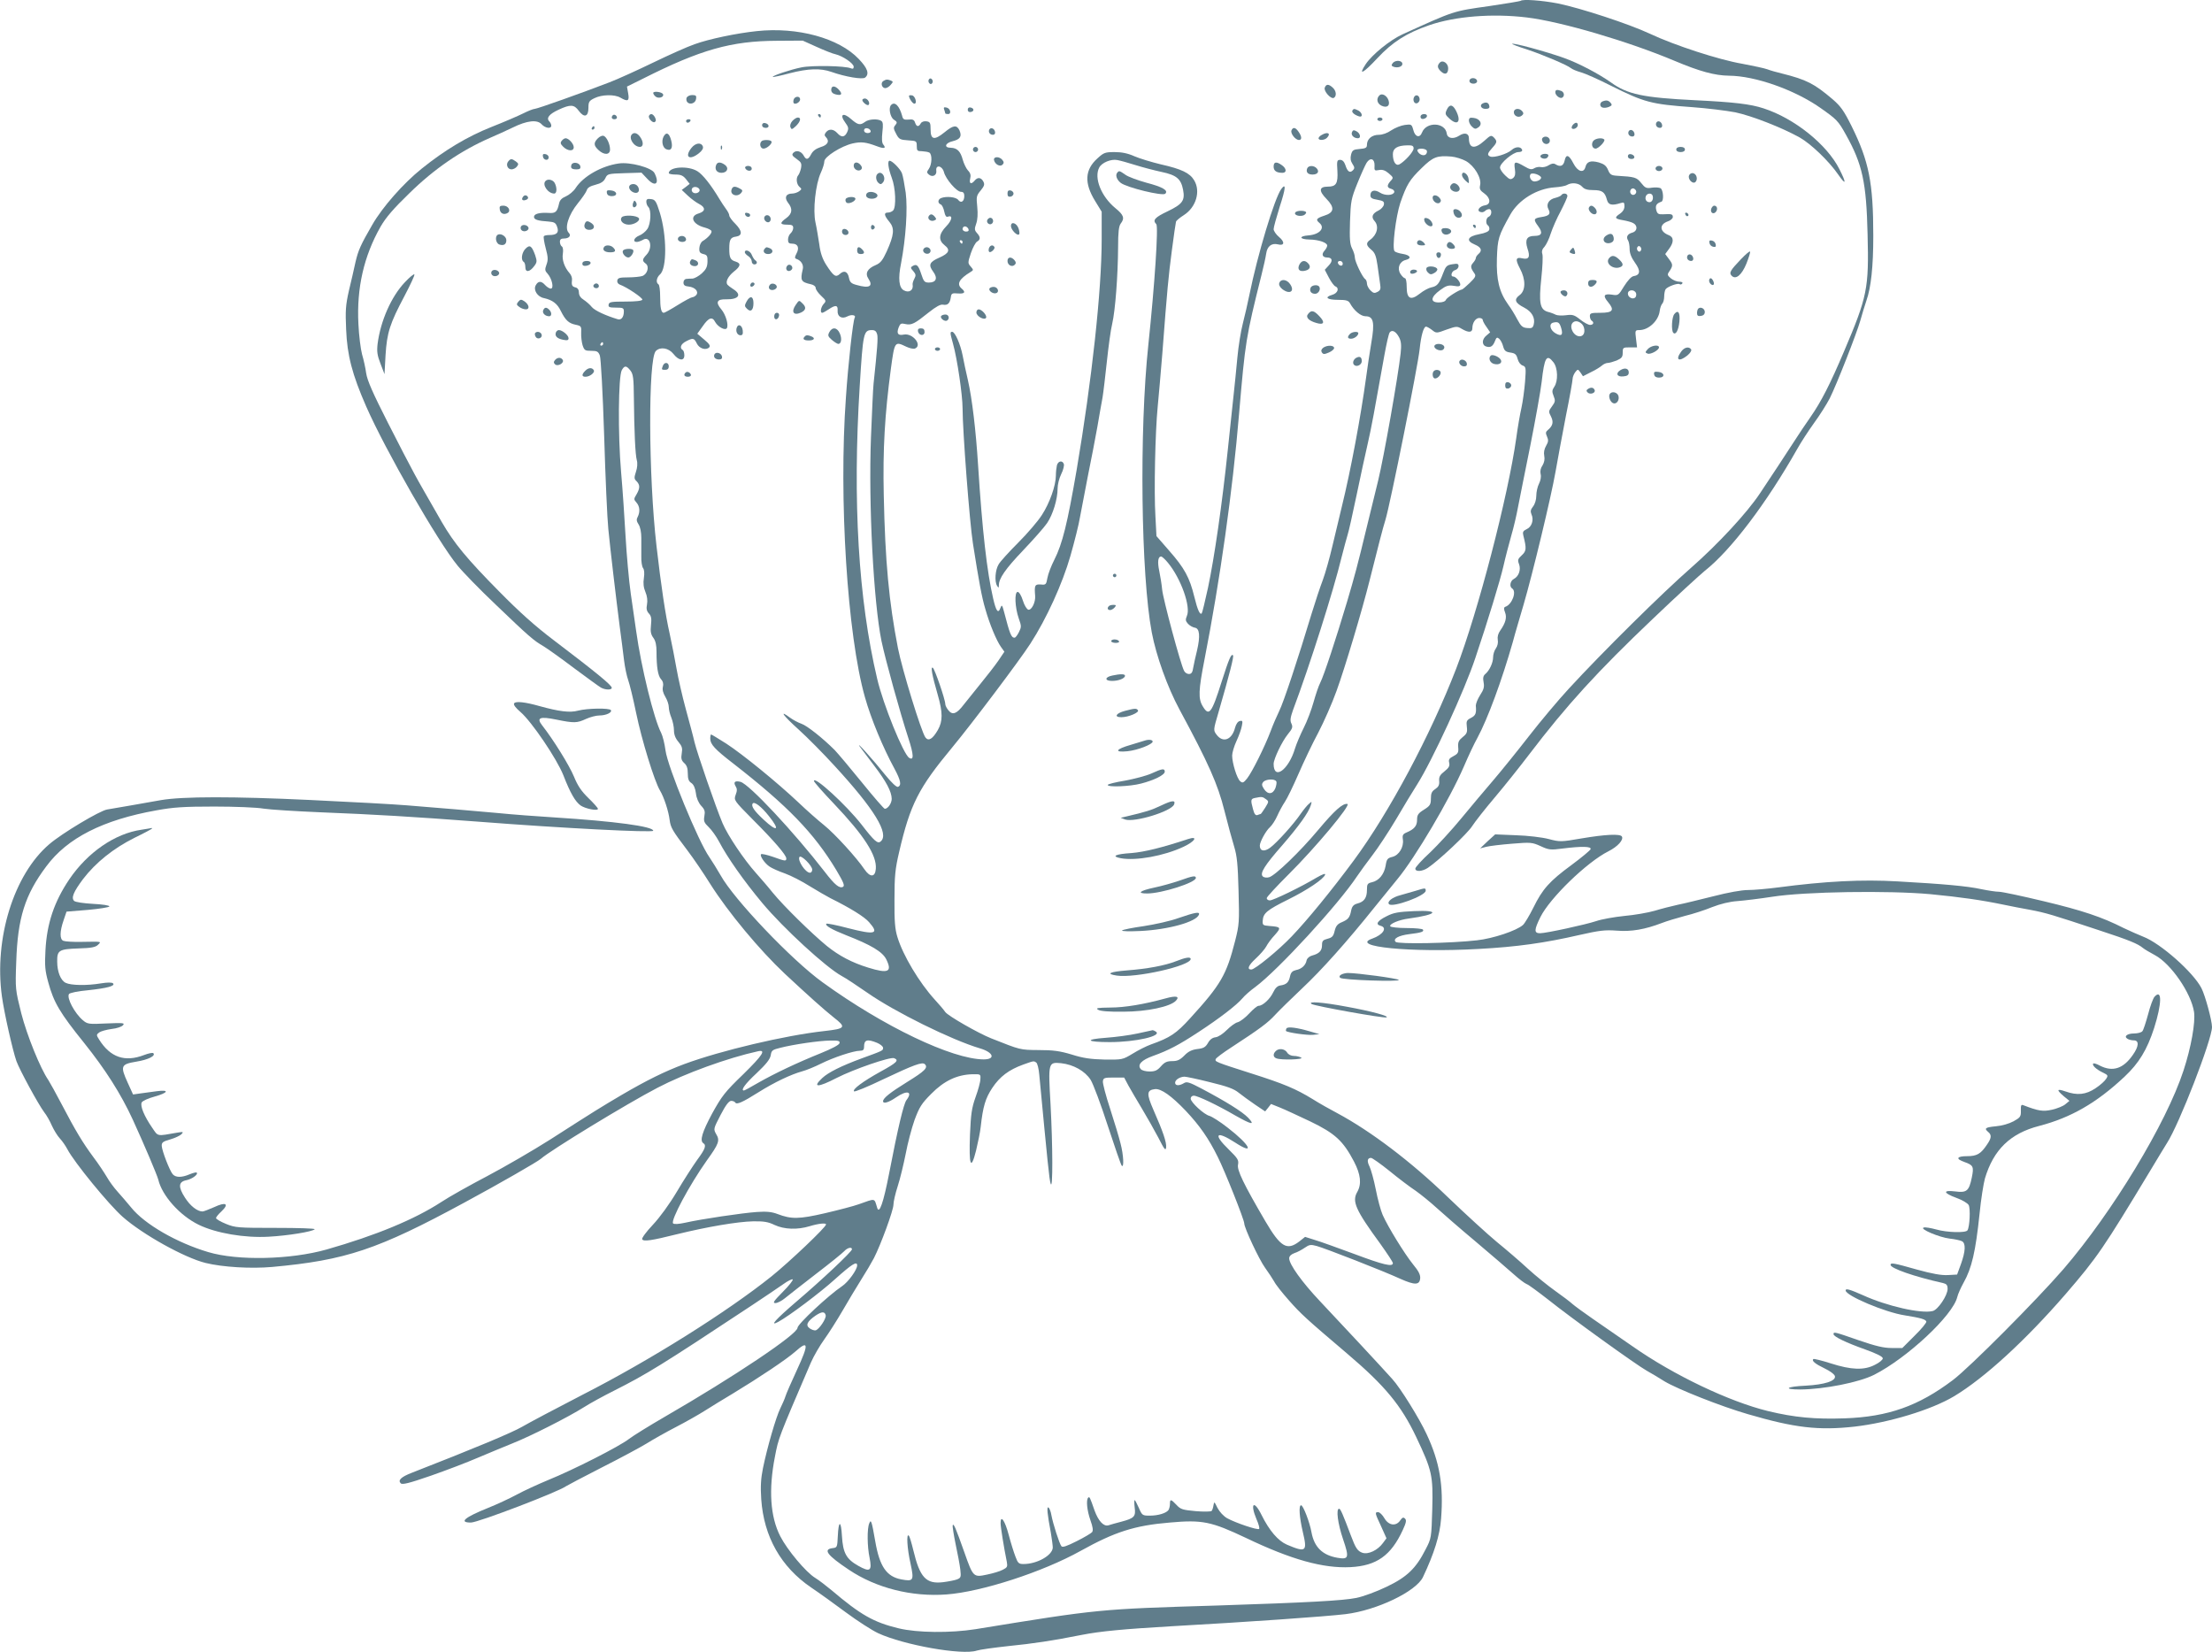 <?xml version="1.0" standalone="no"?>
<!DOCTYPE svg PUBLIC "-//W3C//DTD SVG 20010904//EN"
 "http://www.w3.org/TR/2001/REC-SVG-20010904/DTD/svg10.dtd">
<svg version="1.0" xmlns="http://www.w3.org/2000/svg"
 width="1280pt" height="956pt" viewBox="0 0 1280 956"
 preserveAspectRatio="xMidYMid meet">
<g transform="translate(0,956) scale(0.1,-0.1)"
fill="#607d8b" stroke="none">
<path d="M8799 9555 c-3 -2 -84 -16 -180 -30 -212 -30 -198 -25 -504 -164 -72
-33 -175 -117 -212 -172 -46 -70 -15 -54 67 34 89 95 168 145 300 191 151 52
366 69 565 45 199 -24 589 -139 855 -251 145 -61 232 -85 315 -86 151 -1 378
-81 527 -185 97 -68 105 -76 150 -157 95 -170 118 -275 125 -576 8 -314 -1
-359 -137 -679 -79 -186 -131 -289 -194 -379 -23 -32 -68 -100 -101 -151 -56
-86 -108 -166 -191 -290 -75 -113 -243 -294 -398 -430 -166 -145 -516 -491
-708 -700 -61 -66 -165 -190 -231 -275 -66 -85 -159 -200 -206 -255 -47 -55
-130 -153 -184 -219 -54 -66 -136 -155 -182 -199 -47 -43 -85 -85 -85 -93 0
-20 40 -17 72 4 62 41 231 200 257 242 16 25 74 99 130 165 56 66 146 179 200
250 217 285 396 481 716 785 137 131 273 255 300 277 152 120 357 391 536 707
20 36 63 102 96 148 33 45 74 110 91 143 41 82 156 376 177 450 9 33 25 85 35
115 27 76 40 198 40 374 0 309 -25 433 -126 637 -44 88 -62 114 -111 156 -105
89 -149 112 -293 148 -30 7 -68 18 -83 24 -16 6 -81 20 -145 32 -135 23 -393
107 -535 174 -122 57 -400 148 -532 175 -93 18 -205 26 -216 15z"/>
<path d="M4380 9380 c-117 -12 -279 -46 -361 -76 -41 -14 -148 -62 -239 -106
-91 -44 -205 -96 -255 -115 -161 -62 -417 -153 -431 -153 -8 0 -38 -12 -66
-26 -28 -14 -111 -50 -185 -79 -138 -55 -269 -133 -403 -241 -105 -84 -227
-222 -286 -325 -67 -116 -81 -147 -97 -216 -8 -37 -25 -112 -38 -165 -19 -84
-21 -116 -16 -225 6 -149 35 -260 116 -445 110 -251 415 -783 529 -921 31 -38
131 -141 222 -227 189 -181 217 -206 276 -240 23 -14 103 -71 177 -127 74 -55
144 -106 155 -112 26 -14 62 -14 62 -1 0 15 -85 85 -335 275 -106 80 -199 163
-316 282 -187 189 -262 280 -333 403 -104 182 -125 217 -159 280 -20 36 -89
169 -153 295 -86 169 -119 244 -125 285 -4 30 -15 80 -24 110 -8 30 -18 109
-21 175 -11 209 32 394 128 563 31 54 75 105 168 195 144 141 298 246 465 319
38 16 98 44 132 60 83 41 142 47 167 19 21 -23 56 -28 56 -8 0 7 -5 18 -11 24
-20 20 -1 43 53 68 69 32 90 31 117 -6 31 -42 56 -35 56 16 0 36 4 42 35 57
42 21 116 23 150 3 43 -25 53 -20 45 25 l-7 39 93 46 c333 168 511 218 774
219 l150 1 80 -36 c44 -20 94 -40 110 -43 42 -10 105 -53 105 -72 0 -12 -5
-14 -17 -9 -33 14 -223 18 -286 5 -61 -12 -171 -49 -165 -55 2 -2 45 7 97 21
108 28 180 30 242 8 82 -29 180 -45 195 -33 26 21 15 54 -37 108 -115 121
-355 186 -589 161z"/>
<path d="M8750 9306 c0 -2 37 -17 83 -31 94 -31 235 -91 257 -109 8 -7 35 -18
60 -25 25 -7 101 -41 170 -76 196 -98 235 -108 472 -125 84 -6 197 -20 250
-30 94 -20 267 -87 373 -146 66 -38 169 -137 222 -214 46 -66 49 -52 7 31 -72
143 -260 294 -439 352 -76 25 -170 36 -395 47 -303 15 -392 34 -488 103 -69
49 -186 111 -270 141 -105 38 -302 91 -302 82z"/>
<path d="M8060 9196 c-10 -13 -9 -17 3 -22 24 -9 52 0 52 16 0 21 -39 24 -55
6z"/>
<path d="M8332 9198 c-17 -17 -15 -32 7 -52 24 -22 41 -13 41 19 0 29 -31 50
-48 33z"/>
<path d="M5375 9100 c-4 -6 -3 -16 3 -22 6 -6 12 -6 17 2 4 6 3 16 -3 22 -6 6
-12 6 -17 -2z"/>
<path d="M8505 9099 c-4 -6 -2 -15 5 -19 17 -10 42 -1 37 14 -5 16 -34 19 -42
5z"/>
<path d="M5111 9091 c-17 -11 -8 -41 12 -41 8 0 22 8 31 19 15 17 15 19 1 25
-22 8 -27 7 -44 -3z"/>
<path d="M7666 9053 c-8 -20 36 -69 53 -59 17 11 13 41 -7 59 -24 22 -38 21
-46 0z"/>
<path d="M4810 9040 c0 -13 9 -22 25 -26 35 -9 42 1 20 26 -23 26 -45 26 -45
0z"/>
<path d="M9000 9026 c0 -18 27 -39 40 -31 15 9 12 32 -6 39 -24 9 -34 7 -34
-8z"/>
<path d="M3780 9022 c0 -5 6 -15 14 -21 16 -13 49 -4 43 13 -4 14 -57 21 -57
8z"/>
<path d="M7982 9008 c-20 -20 -13 -48 13 -60 31 -14 50 0 40 31 -9 28 -38 44
-53 29z"/>
<path d="M3973 8994 c-3 -8 -1 -20 5 -26 16 -16 47 -5 50 20 3 18 -1 22 -23
22 -14 0 -28 -7 -32 -16z"/>
<path d="M5260 9005 c0 -14 21 -45 31 -45 18 0 5 45 -13 48 -10 2 -18 1 -18
-3z"/>
<path d="M8187 9004 c-15 -15 -7 -45 11 -42 9 2 17 12 17 22 0 20 -16 31 -28
20z"/>
<path d="M4593 8985 c-3 -9 -3 -18 0 -22 10 -10 37 6 37 22 0 20 -29 20 -37 0z"/>
<path d="M4990 8981 c0 -12 29 -35 36 -28 11 10 -5 37 -21 37 -8 0 -15 -4 -15
-9z"/>
<path d="M9273 8973 c-7 -2 -13 -11 -13 -18 0 -18 21 -24 49 -14 19 8 21 12
11 24 -13 15 -25 17 -47 8z"/>
<path d="M8583 8963 c-24 -9 -14 -33 13 -33 18 0 25 5 22 17 -3 18 -16 24 -35
16z"/>
<path d="M5157 8953 c-17 -16 -6 -71 15 -85 20 -13 21 -17 9 -32 -12 -14 -11
-21 5 -51 16 -31 23 -34 69 -37 48 -3 50 -4 50 -33 0 -27 3 -30 30 -30 17 -1
36 -4 43 -8 17 -11 15 -68 -3 -94 -13 -18 -13 -22 0 -33 21 -18 47 -4 43 22
-5 37 34 30 44 -7 10 -41 74 -115 99 -115 13 0 19 -7 19 -24 0 -32 -19 -44
-35 -23 -12 17 -68 23 -99 11 -20 -8 -21 -30 -2 -37 7 -3 16 -21 20 -41 5 -24
11 -33 20 -30 31 12 26 -20 -8 -55 -44 -45 -47 -81 -10 -110 35 -27 26 -47
-31 -72 -57 -25 -64 -42 -35 -81 28 -38 17 -63 -25 -63 -25 0 -30 6 -44 49
-17 52 -27 61 -51 46 -12 -7 -11 -12 5 -29 15 -18 16 -25 6 -44 -7 -13 -11
-27 -10 -33 6 -33 -20 -51 -51 -34 -28 15 -34 68 -16 156 28 147 39 315 27
409 -7 47 -16 98 -22 113 -10 25 -55 71 -71 72 -14 0 -8 -44 12 -98 23 -59 27
-171 8 -190 -7 -7 -20 -12 -30 -12 -25 0 -22 -17 8 -53 32 -38 28 -76 -15
-172 -24 -52 -36 -67 -64 -79 -48 -20 -63 -48 -41 -80 28 -43 4 -56 -69 -35
-31 8 -39 16 -44 40 -7 38 -28 47 -53 24 -24 -22 -36 -14 -80 54 -21 34 -33
68 -39 117 -6 38 -15 95 -22 126 -16 71 0 222 31 289 11 24 20 53 20 65 0 27
98 89 164 104 49 11 76 8 140 -16 42 -16 56 -13 37 10 -8 9 -9 33 -5 71 5 44
4 59 -7 66 -21 13 -72 10 -93 -6 -28 -21 -41 -19 -81 16 -46 41 -69 27 -34
-20 19 -26 21 -34 11 -56 -14 -30 -33 -32 -57 -5 -22 24 -48 26 -65 5 -10 -12
-10 -19 -2 -27 24 -24 13 -47 -29 -59 -27 -9 -45 -22 -55 -41 -17 -33 -29 -35
-43 -9 -14 26 -42 34 -59 18 -12 -12 -9 -18 18 -37 27 -19 30 -26 25 -54 -4
-17 -11 -35 -16 -40 -14 -16 -10 -52 7 -67 14 -12 14 -14 -2 -26 -10 -7 -28
-13 -40 -13 -36 0 -47 -23 -24 -53 28 -35 25 -63 -10 -89 -39 -28 -38 -38 5
-38 28 0 35 -4 35 -19 0 -10 -7 -24 -15 -31 -8 -7 -15 -23 -15 -36 0 -19 5
-24 25 -24 32 0 42 -24 24 -57 -11 -21 -11 -27 -1 -31 28 -9 44 -35 37 -61
-15 -64 -10 -73 48 -86 15 -3 27 -12 27 -21 0 -9 14 -29 31 -45 30 -28 31 -31
15 -48 -16 -18 -22 -51 -8 -51 4 0 21 9 37 20 40 27 54 25 52 -6 -3 -36 24
-52 56 -35 24 13 52 8 43 -7 -10 -16 -38 -267 -51 -462 -42 -584 8 -1375 110
-1734 35 -125 104 -291 171 -414 36 -67 42 -97 20 -105 -8 -3 -36 23 -75 71
-65 82 -176 205 -145 161 11 -15 48 -64 83 -110 70 -92 100 -149 101 -191 0
-26 -22 -58 -40 -58 -5 0 -64 68 -132 152 -68 84 -139 168 -158 188 -69 69
-160 141 -192 152 -18 6 -48 22 -66 35 -67 50 -41 13 49 -68 51 -46 144 -140
207 -209 232 -252 320 -396 268 -439 -17 -15 -36 1 -110 97 -90 115 -276 285
-276 253 0 -6 52 -65 115 -131 175 -184 250 -300 243 -378 -4 -49 -33 -50 -66
-2 -45 67 -171 205 -233 255 -35 28 -101 86 -148 131 -124 117 -323 279 -418
341 -46 29 -85 53 -88 53 -3 0 -5 -11 -5 -24 0 -33 27 -62 132 -143 316 -246
468 -403 597 -617 41 -69 50 -90 40 -97 -21 -12 -48 10 -107 87 -178 230 -437
507 -487 520 -32 8 -43 -1 -28 -26 9 -14 9 -26 0 -49 -11 -31 -11 -32 100
-144 123 -123 193 -205 193 -224 0 -17 -5 -17 -77 9 -35 12 -66 19 -69 15 -9
-9 22 -54 50 -72 13 -9 53 -27 88 -39 36 -13 100 -46 144 -74 44 -27 98 -58
119 -69 117 -58 197 -108 224 -139 60 -68 36 -75 -120 -35 -67 18 -124 29
-127 26 -10 -10 32 -34 113 -66 146 -57 212 -96 234 -141 35 -72 11 -83 -105
-47 -94 29 -168 68 -239 125 -90 74 -249 230 -313 308 -31 39 -76 90 -98 115
-69 77 -163 217 -193 288 -39 92 -147 406 -162 468 -6 28 -29 113 -50 190 -21
77 -45 183 -54 235 -9 52 -27 144 -40 204 -24 105 -50 278 -76 506 -47 406
-49 1083 -4 1129 26 26 74 18 102 -17 30 -39 63 -43 63 -8 0 14 -4 28 -10 31
-19 12 -10 35 20 50 40 21 47 19 62 -12 14 -30 53 -42 72 -23 8 9 1 20 -29 45
l-40 34 31 43 c35 51 56 58 73 24 16 -28 57 -50 67 -35 11 19 -6 78 -32 109
-35 41 -26 60 29 58 72 -1 91 27 40 59 -16 10 -31 22 -34 26 -12 17 4 48 37
75 40 31 43 48 12 58 -31 9 -38 22 -38 74 0 54 7 67 40 71 37 6 35 33 -4 73
-20 19 -36 42 -36 49 0 8 -9 25 -19 38 -10 14 -27 39 -37 56 -49 82 -97 143
-128 162 -54 34 -166 26 -166 -11 0 -4 18 -8 39 -8 31 0 44 -6 61 -27 l21 -27
-23 -18 -23 -17 35 -33 c19 -18 49 -40 65 -48 39 -20 38 -43 -2 -55 -56 -16
-35 -64 36 -82 19 -5 36 -14 38 -20 4 -12 -21 -40 -51 -58 -9 -5 -18 -23 -19
-39 -2 -24 3 -31 23 -36 22 -5 25 -12 24 -45 -1 -30 -9 -45 -33 -67 -17 -15
-41 -29 -54 -30 -12 0 -29 -1 -37 -2 -8 -1 -15 -10 -15 -21 0 -15 8 -21 30
-23 37 -4 60 -29 44 -49 -6 -7 -17 -13 -23 -13 -6 0 -44 -20 -84 -45 -40 -25
-76 -45 -81 -45 -15 0 -21 28 -21 95 0 35 -4 67 -10 70 -16 10 -11 39 9 57 41
35 40 226 -1 358 -21 67 -27 75 -51 78 -21 3 -27 -1 -27 -15 0 -11 5 -24 12
-31 18 -18 14 -97 -6 -127 -10 -15 -31 -32 -47 -38 -30 -12 -40 -37 -14 -37 8
0 24 6 35 12 42 27 60 -45 21 -86 -25 -27 -26 -35 -5 -51 23 -16 11 -61 -19
-72 -12 -4 -49 -8 -82 -8 -49 0 -60 -3 -63 -18 -2 -10 4 -20 15 -24 40 -14
133 -77 130 -87 -2 -7 -39 -11 -98 -11 -81 0 -94 -2 -97 -17 -3 -15 4 -18 42
-18 41 0 46 -2 46 -22 0 -33 -15 -52 -36 -45 -70 21 -132 50 -149 70 -11 14
-32 32 -47 42 -18 11 -28 26 -28 42 0 16 -7 27 -20 30 -20 5 -24 13 -20 46 1
10 -5 26 -13 35 -31 35 -46 79 -40 114 3 21 1 38 -6 42 -6 4 -11 16 -11 27 0
14 7 19 24 19 29 0 43 17 27 33 -26 26 -2 103 53 171 24 29 47 63 51 74 4 16
20 25 51 33 32 8 48 19 57 38 12 25 15 26 111 29 l98 3 34 -36 c46 -50 73 -28
41 34 -16 31 -141 65 -207 55 -99 -14 -205 -74 -249 -142 -12 -19 -38 -40 -56
-48 -24 -10 -36 -22 -40 -42 -11 -49 -20 -57 -61 -54 -52 3 -84 -5 -84 -23 0
-16 23 -23 85 -27 33 -3 41 -7 49 -31 12 -33 -2 -47 -46 -47 -15 0 -29 -3 -31
-7 -3 -5 2 -36 11 -70 14 -51 14 -69 4 -95 -10 -28 -9 -35 7 -52 25 -28 38
-86 18 -86 -7 0 -22 9 -32 20 -23 26 -41 25 -55 -1 -15 -27 10 -67 48 -74 49
-11 77 -32 97 -74 27 -54 46 -72 86 -80 32 -7 34 -9 32 -47 -1 -21 3 -54 8
-71 10 -30 14 -33 50 -33 34 0 41 -4 50 -27 6 -16 17 -214 25 -463 7 -239 18
-482 24 -540 12 -123 44 -394 66 -565 9 -66 20 -154 25 -195 5 -41 16 -93 24
-115 8 -22 29 -107 46 -190 32 -156 106 -396 138 -449 23 -38 50 -120 56 -171
6 -44 15 -60 103 -176 35 -46 94 -133 132 -194 103 -163 285 -382 432 -520
134 -125 228 -209 281 -251 76 -59 71 -66 -53 -80 -227 -25 -599 -113 -810
-191 -115 -43 -218 -94 -365 -180 -120 -71 -145 -86 -410 -256 -99 -63 -263
-158 -365 -212 -101 -53 -221 -120 -266 -150 -155 -101 -380 -194 -664 -275
-208 -59 -515 -66 -685 -15 -182 54 -368 161 -446 258 -24 29 -59 70 -79 92
-20 22 -48 60 -62 85 -15 25 -49 77 -78 115 -62 84 -103 152 -183 305 -33 63
-68 126 -77 140 -47 68 -124 259 -157 387 -34 137 -35 140 -29 298 8 252 50
387 174 552 121 164 328 269 637 324 98 18 159 22 335 22 118 0 247 -5 285
-12 39 -6 185 -15 325 -21 326 -13 528 -25 925 -55 474 -37 1005 -64 1005 -52
0 25 -223 55 -570 77 -96 6 -247 17 -335 26 -169 15 -306 27 -520 44 -71 6
-323 20 -560 31 -444 21 -739 21 -865 -1 -36 -6 -112 -20 -170 -30 -58 -10
-121 -21 -140 -24 -43 -7 -262 -138 -335 -201 -205 -175 -320 -545 -274 -880
13 -95 62 -312 84 -375 18 -50 126 -249 161 -296 13 -16 33 -51 44 -77 12 -26
32 -59 46 -74 15 -16 34 -44 44 -63 39 -75 240 -321 321 -392 116 -102 357
-236 479 -266 98 -24 261 -34 385 -23 426 39 610 100 1115 374 200 108 421
235 440 252 54 48 498 319 675 411 159 83 407 173 581 211 49 11 28 -22 -84
-132 -108 -104 -125 -127 -181 -228 -58 -108 -73 -158 -51 -172 19 -12 10 -35
-36 -97 -25 -35 -78 -117 -117 -183 -44 -74 -98 -148 -140 -193 -37 -39 -65
-77 -61 -83 8 -14 52 -8 204 30 176 43 348 72 438 74 61 1 87 -3 124 -21 56
-26 132 -29 204 -7 49 15 94 20 94 10 0 -16 -211 -216 -315 -300 -256 -205
-701 -485 -1095 -686 -151 -78 -308 -161 -349 -185 -61 -35 -274 -124 -638
-266 -62 -24 -82 -43 -64 -61 9 -9 47 0 174 44 89 31 212 78 272 104 61 26
151 63 200 83 106 42 323 152 415 210 36 23 115 66 175 96 186 94 267 143 793
491 76 50 158 106 184 124 26 19 51 31 55 28 4 -4 -22 -37 -57 -72 -53 -54
-61 -65 -43 -65 12 0 37 13 55 28 18 15 99 78 179 140 80 61 154 121 164 132
18 20 45 27 45 11 0 -13 -175 -178 -322 -303 -120 -103 -158 -145 -105 -117
63 34 244 170 331 249 95 85 126 105 126 78 0 -25 -51 -96 -87 -120 -80 -54
-258 -220 -258 -241 0 -37 -365 -282 -770 -516 -88 -51 -180 -108 -205 -127
-55 -43 -320 -178 -468 -238 -60 -25 -143 -63 -183 -85 -41 -22 -114 -56 -164
-76 -137 -55 -172 -85 -100 -85 42 0 509 179 550 210 6 4 98 53 206 108 107
54 224 117 260 139 35 22 111 65 169 95 58 30 134 73 170 96 36 23 108 67 160
98 152 92 311 198 363 244 76 68 78 43 9 -106 -33 -71 -63 -140 -67 -154 -4
-14 -18 -45 -30 -70 -25 -51 -75 -224 -100 -345 -12 -60 -15 -105 -10 -180 15
-217 114 -392 289 -511 45 -30 135 -95 201 -144 66 -49 150 -103 186 -120 149
-69 487 -129 571 -101 18 6 99 17 181 26 149 15 255 31 427 65 106 21 245 34
520 50 447 25 888 56 1006 70 181 22 408 131 448 214 65 137 98 243 105 338
15 192 -8 328 -84 490 -41 89 -152 268 -198 318 -56 63 -299 324 -419 451
-103 109 -178 213 -178 248 0 12 11 23 30 30 17 5 44 20 60 31 26 18 34 20 70
10 48 -13 384 -144 484 -190 83 -37 110 -36 114 2 2 21 -8 42 -42 83 -49 61
-144 215 -175 285 -11 25 -29 91 -40 148 -11 56 -28 116 -36 132 -16 32 -13
50 9 50 6 0 55 -34 107 -76 51 -42 120 -94 152 -115 31 -22 85 -66 120 -98 34
-31 136 -120 227 -196 91 -77 189 -161 219 -188 30 -27 64 -53 75 -57 12 -4
68 -46 126 -91 130 -104 509 -377 570 -411 25 -14 71 -41 102 -61 75 -45 330
-146 483 -190 270 -79 408 -95 616 -72 200 23 445 97 577 176 176 106 411 321
645 591 183 212 220 267 489 713 43 72 87 144 97 160 71 109 261 600 261 672
0 38 -39 182 -61 225 -47 92 -237 260 -337 298 -28 11 -79 34 -113 50 -126 64
-240 102 -462 155 -125 30 -242 55 -260 55 -18 0 -63 7 -102 15 -83 18 -218
30 -485 45 -204 12 -419 1 -691 -35 -62 -8 -140 -15 -174 -15 -37 0 -115 -14
-200 -36 -77 -19 -169 -42 -205 -49 -36 -8 -96 -23 -135 -35 -38 -11 -118 -25
-176 -30 -58 -6 -132 -19 -163 -30 -60 -20 -289 -70 -324 -70 -36 0 -35 19 2
94 55 110 268 317 393 380 54 27 90 67 78 86 -10 16 -95 12 -231 -11 -122 -21
-127 -21 -192 -4 -37 10 -122 20 -189 22 l-121 5 -44 -40 -43 -41 35 9 c19 5
86 13 149 18 109 9 117 8 166 -14 47 -22 58 -23 126 -14 112 14 170 13 163 -4
-3 -7 -52 -48 -110 -91 -128 -94 -168 -139 -221 -247 -23 -46 -50 -91 -60
-100 -36 -33 -174 -79 -267 -89 -147 -17 -456 -23 -470 -9 -17 18 16 37 81 45
67 8 85 14 77 26 -3 5 -45 9 -94 9 -50 0 -92 5 -95 10 -8 13 50 38 107 45 167
23 185 50 30 43 -89 -4 -118 -9 -157 -29 -55 -27 -68 -48 -36 -56 41 -11 14
-52 -48 -74 -135 -47 223 -82 614 -60 224 12 385 35 585 81 115 26 147 30 215
25 85 -7 164 7 261 44 28 11 88 29 133 41 46 11 117 34 158 51 49 19 102 32
147 35 39 3 130 14 201 25 190 30 674 37 915 15 176 -17 295 -34 425 -61 39
-8 108 -22 155 -30 89 -17 126 -28 403 -120 168 -55 218 -76 247 -100 8 -7 40
-26 70 -42 93 -50 209 -219 226 -328 9 -61 -17 -206 -61 -340 -100 -306 -411
-819 -695 -1149 -157 -181 -544 -570 -640 -642 -199 -150 -374 -212 -625 -221
-171 -6 -291 5 -444 42 -225 55 -546 208 -783 374 -76 53 -179 124 -230 159
-51 35 -104 74 -118 86 -14 13 -59 47 -100 76 -41 29 -113 87 -159 129 -45 42
-127 112 -181 156 -53 44 -180 160 -281 257 -213 206 -447 383 -641 487 -40
21 -104 57 -142 81 -98 60 -167 89 -356 149 -207 66 -211 68 -205 83 3 7 43
37 88 66 170 111 213 143 257 191 25 27 95 95 155 152 110 103 258 268 422
473 49 60 107 132 130 160 102 123 302 461 384 651 26 61 61 135 78 165 60
111 142 334 205 555 13 50 42 146 62 215 52 177 159 621 185 769 12 69 39 214
60 323 22 108 39 205 39 215 0 11 7 28 15 39 15 19 16 19 31 -2 l14 -21 47 24
c26 12 54 30 63 38 9 8 24 15 34 15 9 0 32 7 51 14 29 13 35 20 35 45 0 30 2
31 41 31 l42 0 -6 50 c-6 48 -5 50 19 50 54 0 111 54 118 110 2 18 9 37 15 43
6 6 11 25 11 41 0 17 4 36 8 42 10 15 69 37 81 30 5 -4 12 -2 16 4 4 6 -4 10
-18 10 -14 0 -35 9 -48 19 -20 17 -22 22 -11 38 23 34 24 42 1 72 l-23 31 22
30 c29 38 28 68 -1 79 -54 21 -57 62 -6 80 16 5 29 17 29 25 0 17 -7 19 -57
16 -27 -1 -33 3 -39 25 -6 26 1 38 30 48 15 5 11 68 -5 78 -8 4 -30 6 -50 3
-32 -5 -39 -2 -62 27 -26 33 -37 36 -140 42 -33 2 -41 7 -52 34 -10 24 -23 34
-53 43 -49 13 -70 5 -78 -27 -10 -37 -45 -26 -69 21 -26 51 -43 56 -51 17 -7
-32 -25 -39 -54 -21 -10 6 -22 4 -38 -6 -13 -9 -33 -13 -44 -11 -11 3 -29 0
-39 -6 -16 -10 -27 -8 -59 11 -54 31 -61 29 -54 -16 4 -28 2 -41 -10 -52 -15
-11 -21 -9 -46 15 -17 16 -30 36 -30 46 0 25 76 89 106 89 16 0 24 5 22 13 -7
20 -38 20 -61 -1 -25 -23 -102 -46 -123 -38 -20 8 -17 19 11 50 29 32 30 39 9
61 -15 14 -19 13 -55 -20 -56 -50 -89 -45 -89 16 0 28 -26 34 -56 14 -34 -22
-68 -16 -72 12 -9 66 -118 70 -143 7 -13 -35 -41 -27 -51 15 -9 32 -11 33 -49
28 -22 -3 -57 -17 -78 -31 -23 -16 -51 -26 -72 -26 -40 0 -69 -24 -69 -58 0
-17 -7 -21 -42 -24 -37 -3 -43 -7 -50 -33 -5 -21 -3 -36 8 -53 13 -20 14 -26
2 -38 -17 -17 -31 -7 -43 31 -7 20 -17 30 -30 30 -18 0 -20 -6 -16 -63 4 -74
-7 -92 -56 -92 -50 0 -53 -24 -8 -70 50 -51 46 -80 -12 -98 -46 -15 -51 -23
-28 -42 35 -29 1 -67 -63 -72 -58 -4 -54 -23 6 -24 54 -1 102 -18 102 -35 0
-7 -7 -20 -16 -30 -19 -21 -11 -39 16 -39 30 0 34 -20 9 -46 l-23 -25 24 -46
c13 -25 30 -47 37 -50 25 -10 14 -40 -18 -49 -48 -14 -30 -29 34 -29 48 0 60
-4 69 -20 23 -42 62 -75 90 -75 46 0 54 -35 33 -155 -9 -55 -23 -145 -30 -200
-31 -227 -89 -538 -140 -745 -14 -58 -39 -161 -55 -230 -16 -69 -41 -157 -55
-195 -15 -39 -44 -126 -65 -195 -76 -253 -163 -516 -188 -565 -13 -27 -36 -79
-49 -115 -34 -90 -108 -239 -137 -275 -20 -25 -26 -27 -39 -16 -19 15 -47 106
-47 149 0 16 11 54 25 84 14 30 28 69 31 87 6 28 4 33 -11 29 -12 -2 -22 -17
-28 -38 -18 -72 -71 -91 -108 -40 -18 24 -18 27 11 125 66 228 91 327 85 333
-10 11 -23 -18 -66 -153 -58 -184 -73 -202 -109 -142 -27 44 -25 92 10 271 90
459 163 977 200 1421 36 420 39 441 130 805 12 47 24 102 27 123 6 42 31 62
68 53 38 -10 41 14 6 43 -17 14 -31 35 -31 45 0 11 16 68 35 129 35 107 38
142 9 103 -39 -54 -137 -379 -184 -611 -10 -49 -27 -124 -38 -166 -11 -42 -26
-132 -32 -200 -6 -68 -16 -162 -21 -209 -5 -47 -20 -191 -34 -321 -33 -316
-78 -627 -115 -801 -17 -78 -33 -144 -36 -147 -10 -11 -24 18 -43 96 -27 111
-57 166 -145 266 l-74 85 -6 114 c-9 145 -1 491 13 633 6 61 18 200 27 310 29
380 35 441 55 595 11 85 22 160 24 167 2 7 23 24 45 38 71 45 99 138 60 202
-25 42 -73 65 -193 92 -54 13 -123 34 -153 47 -38 17 -73 24 -114 24 -55 0
-63 -3 -99 -36 -74 -66 -78 -143 -14 -247 l38 -62 0 -160 c0 -296 -57 -816
-145 -1335 -54 -312 -82 -426 -129 -519 -18 -35 -36 -82 -40 -105 -7 -39 -9
-41 -39 -38 -34 2 -37 -5 -32 -66 3 -36 -20 -83 -39 -80 -9 2 -23 24 -32 53
-9 29 -22 50 -30 50 -20 0 -16 -90 6 -153 16 -45 16 -50 1 -80 -9 -18 -20 -32
-25 -32 -19 0 -27 19 -61 150 -11 41 -13 43 -21 22 -13 -35 -25 -19 -42 55
-36 155 -63 393 -87 768 -13 207 -35 389 -59 495 -11 47 -25 112 -31 145 -13
65 -44 135 -60 135 -13 0 -13 -5 5 -70 24 -85 55 -297 55 -372 0 -129 41 -664
60 -783 35 -222 51 -310 72 -380 25 -88 64 -181 90 -218 l20 -28 -35 -52 c-20
-29 -66 -88 -102 -132 -36 -44 -80 -99 -98 -122 -41 -54 -65 -63 -89 -33 -10
12 -18 28 -18 36 0 26 -61 203 -72 210 -14 9 -5 -41 28 -155 30 -104 30 -154
1 -205 -30 -52 -54 -67 -72 -43 -24 33 -134 390 -159 517 -52 267 -74 501 -82
885 -6 266 6 467 41 730 22 161 22 161 89 129 19 -9 41 -14 50 -11 46 18 -12
91 -64 81 -34 -7 -43 6 -30 41 9 23 14 26 39 20 36 -8 54 2 135 67 43 34 68
48 83 45 27 -5 40 8 45 43 3 22 7 25 41 22 39 -3 47 7 22 28 -31 26 -15 56 51
96 18 11 18 12 1 32 -17 19 -17 22 1 77 11 32 27 62 36 67 21 12 20 27 -1 50
-14 16 -15 23 -4 54 8 23 10 56 6 97 -6 59 -5 65 20 95 21 26 24 35 15 52 -13
24 -33 26 -50 5 -20 -24 -33 -18 -26 11 5 19 2 33 -13 48 -10 11 -24 40 -30
62 -13 49 -33 68 -69 69 -42 0 -33 28 11 38 44 11 54 28 39 63 -16 33 -36 30
-87 -12 -58 -47 -80 -43 -80 16 0 40 -3 45 -24 48 -15 2 -28 -3 -33 -12 -12
-22 -25 -20 -33 5 -5 16 -14 20 -38 17 -26 -2 -32 1 -37 23 -16 57 -42 83 -63
62z m-119 -150 c2 -8 -5 -13 -17 -13 -12 0 -21 6 -21 16 0 18 31 15 38 -3z
m3142 -102 c0 -19 -50 -74 -82 -92 -21 -11 -38 15 -38 59 0 34 26 50 83 51 30
1 37 -3 37 -18z m76 -12 c3 -6 1 -16 -5 -22 -13 -13 -42 0 -49 21 -5 15 44 16
54 1z m227 -61 c49 -28 91 -98 82 -139 -5 -22 -1 -31 25 -49 36 -26 38 -63 3
-68 -31 -5 -50 -30 -28 -38 9 -4 21 -2 28 5 6 6 17 11 24 11 18 0 16 -37 -2
-44 -17 -6 -20 -42 -4 -51 5 -4 9 -14 7 -23 -2 -11 -21 -20 -58 -27 -69 -13
-79 -38 -26 -60 38 -16 45 -35 21 -55 -8 -7 -15 -17 -15 -23 0 -6 -7 -18 -16
-28 -16 -18 -15 -29 8 -61 10 -14 6 -23 -27 -55 -22 -21 -42 -38 -45 -38 -17
-2 -89 -47 -93 -60 -4 -9 -19 -15 -42 -15 -50 0 -47 31 8 71 35 26 48 30 80
25 28 -5 37 -3 37 8 0 16 -26 46 -41 46 -18 0 -9 32 11 37 11 3 20 13 20 23 0
14 -6 16 -36 11 -32 -5 -38 -11 -54 -54 -23 -61 -34 -73 -68 -80 -15 -3 -45
-19 -66 -36 -53 -42 -76 -30 -76 39 0 28 -4 50 -10 50 -5 0 -17 11 -26 25 -21
33 -6 72 31 81 36 9 26 28 -19 35 -20 3 -41 10 -46 15 -16 16 7 201 33 280 37
106 53 133 123 201 67 66 90 74 173 67 24 -2 62 -14 84 -26z m-1913 -23 c41
-13 110 -31 152 -40 86 -18 112 -40 124 -103 12 -62 -3 -83 -88 -124 -76 -36
-90 -52 -67 -75 13 -13 -9 -348 -46 -698 -53 -496 -43 -1333 20 -1665 26 -136
90 -315 160 -445 169 -313 222 -433 260 -585 20 -80 46 -174 57 -210 16 -53
21 -101 25 -255 5 -179 4 -196 -20 -290 -50 -196 -82 -252 -260 -447 -80 -88
-115 -112 -228 -152 -25 -9 -73 -33 -105 -53 -58 -35 -60 -35 -162 -34 -80 2
-124 8 -190 29 -70 21 -108 26 -192 26 -109 1 -103 0 -275 68 -75 30 -248 129
-265 152 -8 12 -35 44 -61 72 -90 99 -184 256 -216 362 -14 45 -18 91 -17 217
0 136 4 177 27 275 64 276 112 370 307 605 112 135 391 505 452 600 94 145
186 348 232 508 24 84 49 184 55 222 7 39 28 147 46 240 19 94 44 222 55 285
11 63 24 140 30 170 5 30 16 124 25 208 9 84 22 183 31 219 18 78 33 279 34
444 0 85 4 120 15 135 24 31 18 50 -30 89 -83 68 -126 176 -94 236 15 28 68
50 104 43 17 -3 64 -16 105 -29z m1384 -2 c-2 -30 0 -32 25 -27 20 4 36 -1 57
-19 28 -24 28 -26 11 -44 -23 -26 -22 -39 4 -46 12 -3 19 -12 17 -19 -7 -20
-54 -21 -82 -3 -31 20 -56 14 -56 -15 0 -15 9 -21 41 -26 33 -6 40 -10 37 -28
-2 -11 -16 -27 -31 -34 -36 -17 -44 -38 -23 -61 27 -30 15 -80 -26 -109 -25
-18 -23 -32 7 -57 20 -16 28 -34 36 -90 5 -38 12 -86 15 -107 5 -30 2 -38 -15
-47 -17 -9 -24 -8 -41 9 -11 11 -20 29 -20 39 0 11 -5 23 -10 26 -16 10 -60
102 -60 125 0 12 -7 35 -16 52 -13 26 -15 55 -12 157 4 118 7 132 43 221 21
52 45 105 53 118 21 33 47 24 46 -15z m961 -65 c11 -10 -11 -28 -36 -28 -18 0
-33 26 -23 41 6 11 43 3 59 -13z m240 -58 c13 -15 31 -20 65 -20 51 0 67 -11
79 -57 8 -29 28 -34 79 -18 19 6 22 4 22 -19 0 -16 -9 -31 -25 -42 -35 -23
-31 -30 16 -38 23 -4 50 -11 60 -17 27 -14 24 -47 -5 -55 -28 -7 -38 -25 -25
-45 5 -8 9 -30 9 -50 0 -24 10 -50 31 -79 34 -47 31 -72 -9 -78 -12 -2 -33
-25 -54 -58 -32 -53 -34 -55 -70 -49 -48 7 -54 -6 -22 -44 38 -46 27 -61 -46
-61 -53 0 -60 -2 -60 -19 0 -11 5 -23 10 -26 16 -10 11 -25 -9 -25 -10 0 -36
14 -57 31 -34 27 -44 30 -82 25 -23 -3 -50 -2 -60 3 -9 5 -30 13 -47 17 -44
14 -51 52 -36 194 7 65 10 128 6 140 -5 15 -1 29 13 43 10 12 27 47 36 77 10
30 35 88 57 128 21 41 39 80 39 88 0 16 -26 19 -35 5 -3 -5 -19 -12 -35 -16
-37 -8 -55 -37 -40 -65 15 -28 5 -39 -41 -46 -45 -7 -47 -14 -18 -53 28 -38
21 -56 -21 -56 -45 0 -57 -22 -41 -73 17 -49 8 -65 -29 -57 -39 9 -43 -5 -15
-58 35 -65 34 -129 -2 -155 -34 -25 -26 -45 27 -72 44 -23 65 -59 55 -98 -5
-19 -11 -23 -38 -20 -27 2 -36 11 -57 50 -14 27 -37 65 -53 86 -52 73 -69 144
-65 267 4 114 8 129 78 254 48 85 153 150 257 157 30 2 62 8 71 14 28 16 68
11 87 -10z m-5107 -17 c5 -17 -26 -29 -40 -15 -6 6 -7 15 -3 22 9 14 37 9 43
-7z m5418 -4 c10 -17 -13 -36 -27 -22 -12 12 -4 33 11 33 5 0 12 -5 16 -11z
m97 -31 c6 -19 -3 -38 -18 -38 -18 0 -28 17 -21 35 7 18 33 20 39 3z m-3959
-193 c4 -10 -1 -15 -14 -15 -11 0 -20 7 -20 15 0 8 6 15 14 15 8 0 16 -7 20
-15z m-34 -75 c0 -5 -2 -10 -4 -10 -3 0 -8 5 -11 10 -3 6 -1 10 4 10 6 0 11
-4 11 -10z m3925 -50 c-5 -8 -11 -8 -17 -2 -6 6 -7 16 -3 22 5 8 11 8 17 2 6
-6 7 -16 3 -22z m-1725 -76 c0 -17 -22 -14 -28 4 -2 7 3 12 12 12 9 0 16 -7
16 -16z m1697 -170 c3 -8 1 -20 -4 -25 -14 -14 -43 0 -43 22 0 24 38 26 47 3z
m-887 -155 c0 -6 10 -25 22 -41 l21 -31 -21 -18 c-28 -22 -28 -56 -2 -64 25
-8 39 1 51 32 8 21 12 23 24 13 8 -7 19 -27 23 -44 7 -25 14 -32 42 -36 28 -4
35 -11 42 -37 5 -19 17 -34 29 -38 19 -7 20 -12 14 -93 -4 -48 -13 -116 -21
-152 -8 -35 -22 -114 -30 -175 -47 -335 -221 -1005 -348 -1335 -148 -383 -386
-830 -593 -1110 -125 -169 -267 -343 -358 -438 -75 -79 -213 -192 -234 -192
-27 0 -17 24 24 62 26 24 54 56 62 71 8 16 30 46 50 67 38 43 36 47 -32 52
-37 3 -40 5 -38 32 3 42 24 60 147 121 113 56 206 119 214 144 3 9 -16 2 -49
-17 -90 -54 -251 -132 -271 -132 -10 0 -18 6 -18 13 0 7 57 68 126 137 157
156 364 404 341 408 -27 5 -74 -37 -168 -149 -106 -127 -251 -266 -285 -275
-14 -4 -30 -2 -37 5 -18 18 12 65 113 180 96 111 152 189 165 231 7 23 6 24
-9 10 -10 -7 -31 -33 -48 -57 -42 -62 -139 -169 -178 -198 -34 -25 -60 -20
-60 12 0 21 35 86 59 107 12 11 31 40 42 65 11 25 31 62 44 81 13 19 48 91 78
160 30 69 81 177 115 240 33 63 81 172 106 242 49 135 148 466 191 638 49 195
77 305 92 352 28 92 188 890 198 988 8 78 23 130 37 130 5 0 21 -9 34 -19 25
-20 26 -20 85 2 57 20 61 20 88 4 39 -23 61 -22 61 4 0 32 19 59 40 59 11 0
20 -5 20 -11z m454 -47 c12 -41 2 -50 -32 -31 -32 18 -41 55 -15 62 29 7 37 2
47 -31z m121 22 c9 -9 15 -28 13 -43 -4 -36 -46 -36 -67 0 -27 48 15 82 54 43z
m-4079 -59 c5 -21 1 -79 -21 -285 -3 -25 -9 -164 -15 -309 -15 -389 15 -957
61 -1181 24 -113 107 -413 155 -560 32 -98 33 -133 5 -115 -33 20 -151 310
-185 457 -109 461 -143 1028 -101 1696 19 307 22 322 71 322 17 0 25 -7 30
-25z m3020 -17 c12 -23 14 -45 9 -92 -15 -137 -97 -600 -130 -736 -20 -80 -49
-201 -66 -270 -54 -224 -70 -283 -115 -435 -63 -211 -133 -424 -154 -465 -10
-19 -27 -70 -39 -113 -12 -43 -37 -110 -57 -149 -20 -40 -42 -92 -50 -118 -37
-125 -124 -188 -124 -90 0 28 48 129 82 171 27 33 30 42 21 62 -9 18 -6 35 9
78 97 258 235 693 281 884 14 55 30 114 35 130 6 17 29 120 52 230 23 110 52
245 65 300 21 92 37 179 96 510 12 66 25 125 31 132 14 17 36 5 54 -29z
m-4606 -38 c0 -5 -5 -10 -11 -10 -5 0 -7 5 -4 10 3 6 8 10 11 10 2 0 4 -4 4
-10z m5499 -106 c26 -33 28 -109 5 -142 -13 -20 -14 -28 -4 -53 11 -27 10 -34
-9 -60 -20 -27 -21 -31 -6 -59 16 -32 11 -54 -19 -79 -12 -10 -13 -17 -4 -37
9 -20 8 -31 -5 -53 -11 -19 -15 -39 -11 -59 4 -19 0 -38 -10 -55 -11 -15 -15
-34 -11 -50 4 -15 0 -37 -9 -55 -9 -17 -16 -49 -16 -70 0 -24 -8 -49 -19 -63
-14 -18 -16 -28 -9 -45 15 -32 2 -73 -28 -86 -21 -10 -24 -17 -19 -37 19 -75
18 -89 -9 -114 -23 -21 -25 -28 -16 -51 12 -32 -1 -71 -30 -86 -21 -11 -27
-44 -10 -55 28 -17 0 -93 -39 -106 -9 -3 -10 -12 -2 -32 12 -30 3 -62 -28
-106 -12 -17 -17 -36 -14 -53 3 -16 -1 -36 -11 -50 -9 -12 -16 -35 -16 -51 0
-32 -21 -77 -45 -97 -12 -10 -15 -23 -10 -48 5 -27 1 -42 -20 -74 -14 -22 -25
-49 -25 -61 4 -45 -1 -57 -28 -71 -25 -13 -28 -19 -24 -51 4 -32 0 -41 -24
-60 -23 -19 -28 -29 -26 -58 3 -31 -1 -38 -27 -52 -25 -13 -30 -20 -25 -39 4
-18 -2 -29 -27 -49 -26 -20 -33 -32 -31 -56 2 -23 -4 -34 -23 -47 -20 -13 -25
-25 -25 -55 0 -34 -5 -42 -40 -64 -34 -21 -40 -31 -40 -59 0 -35 -16 -54 -61
-73 -21 -9 -25 -16 -21 -41 6 -43 -22 -90 -60 -100 -29 -7 -34 -13 -40 -52 -9
-50 -39 -86 -79 -95 -26 -6 -29 -11 -29 -44 0 -46 -16 -69 -55 -79 -22 -6 -31
-16 -36 -39 -8 -42 -17 -53 -54 -69 -25 -10 -35 -22 -42 -51 -7 -30 -14 -38
-41 -45 -27 -7 -32 -13 -32 -37 0 -32 -16 -49 -57 -60 -16 -4 -29 -16 -32 -27
-5 -29 -29 -51 -61 -57 -21 -5 -30 -13 -35 -36 -7 -35 -21 -48 -55 -53 -17 -2
-30 -14 -42 -39 -18 -39 -61 -79 -85 -79 -8 0 -32 -20 -54 -44 -22 -24 -52
-47 -67 -51 -14 -3 -42 -24 -63 -45 -22 -22 -49 -40 -65 -42 -18 -2 -33 -13
-44 -33 -14 -24 -25 -31 -61 -35 -32 -4 -53 -14 -76 -38 -25 -25 -40 -32 -70
-32 -30 0 -44 -6 -65 -30 -21 -24 -34 -30 -66 -30 -22 0 -45 6 -51 14 -21 25
4 52 71 76 89 32 149 63 263 138 121 79 221 156 254 195 13 16 47 46 75 66
132 98 482 479 589 641 18 27 58 81 89 122 31 40 93 134 137 208 43 74 98 164
121 200 87 137 276 547 338 735 72 214 143 447 162 530 11 50 32 128 45 175
14 47 31 121 39 165 9 44 40 204 71 355 30 151 60 318 66 370 16 143 29 164
68 114z m-5341 -48 c16 -21 19 -43 20 -158 2 -194 8 -329 17 -361 5 -17 3 -44
-5 -67 -11 -34 -11 -41 4 -55 20 -21 20 -40 -1 -76 -16 -26 -16 -29 0 -47 19
-21 22 -54 7 -83 -8 -14 -7 -25 5 -43 10 -15 16 -46 16 -78 0 -29 0 -77 0
-107 -1 -30 4 -60 10 -68 7 -8 9 -30 5 -57 -5 -31 -2 -56 9 -82 10 -23 13 -50
9 -71 -5 -25 -2 -39 11 -53 14 -15 16 -30 12 -67 -4 -37 -1 -54 14 -74 13 -18
18 -43 18 -80 0 -88 8 -139 26 -159 12 -13 15 -28 11 -44 -4 -17 1 -36 14 -58
11 -18 20 -45 20 -59 0 -15 7 -43 15 -62 8 -20 15 -53 15 -73 0 -24 8 -46 26
-67 21 -25 24 -37 19 -66 -5 -30 -2 -41 14 -56 15 -13 21 -30 21 -60 0 -32 5
-46 21 -56 13 -9 22 -29 26 -59 3 -28 15 -55 30 -72 21 -22 24 -33 19 -60 -5
-29 -2 -38 25 -64 17 -16 44 -54 60 -84 47 -90 143 -227 250 -355 122 -146
368 -372 459 -422 25 -13 92 -58 150 -98 156 -109 485 -272 650 -321 79 -23
93 -64 22 -64 -183 1 -580 191 -932 446 -179 129 -513 480 -590 619 -19 33
-48 80 -65 105 -64 90 -242 524 -254 618 -5 38 -16 83 -25 101 -42 80 -116
381 -145 591 -6 41 -20 138 -31 215 -11 77 -24 226 -30 330 -6 105 -17 273
-26 374 -19 218 -16 553 4 589 16 28 26 28 50 -2z m3111 -1113 c75 -91 133
-255 109 -307 -9 -22 -8 -29 6 -45 10 -11 28 -21 40 -23 28 -4 32 -49 13 -131
-9 -34 -18 -79 -22 -99 -4 -29 -11 -38 -25 -38 -11 0 -23 8 -28 18 -20 36
-122 417 -127 470 -3 32 -11 80 -17 109 -11 52 -7 83 11 83 5 0 23 -16 40 -37z
m626 -1264 c4 -5 1 -23 -5 -40 -15 -36 -44 -38 -66 -4 -13 20 -14 28 -4 40 14
17 66 20 75 4z m-60 -103 c18 -13 18 -14 -4 -50 -13 -20 -24 -36 -26 -36 -2 0
-10 -3 -18 -6 -11 -4 -19 5 -26 33 -15 54 -14 61 12 66 39 8 43 7 62 -7z
m-2875 -99 c66 -82 48 -94 -31 -20 -55 51 -73 78 -64 93 9 15 51 -17 95 -73z
m250 -309 c0 -10 -6 -18 -13 -18 -26 0 -73 71 -61 91 9 15 74 -50 74 -73z
m158 -1004 c-2 -10 -44 -32 -108 -58 -139 -56 -267 -117 -362 -171 -42 -25
-80 -45 -83 -45 -21 0 7 39 73 100 56 53 78 81 82 104 4 28 10 32 55 43 78 20
224 41 288 42 49 1 58 -2 55 -15z m217 2 c19 -8 35 -21 35 -29 0 -16 3 -15
-126 -62 -114 -42 -191 -80 -226 -113 -60 -56 -26 -56 84 1 98 50 309 123 332
114 30 -12 16 -26 -79 -78 -103 -57 -164 -103 -153 -114 4 -4 78 26 165 68
182 86 230 104 245 89 20 -20 -1 -40 -103 -103 -97 -60 -139 -93 -139 -111 0
-17 33 -7 75 22 64 44 99 35 60 -16 -16 -22 -49 -159 -100 -424 -33 -170 -57
-238 -69 -199 -18 58 -7 56 -106 21 -30 -11 -119 -34 -196 -52 -151 -35 -195
-35 -274 -5 -34 13 -64 16 -121 12 -85 -6 -322 -41 -414 -62 -37 -8 -64 -10
-70 -4 -16 16 95 223 195 364 70 97 77 116 54 153 -16 29 -16 30 26 111 29 56
48 81 61 81 10 0 20 -4 24 -10 8 -13 41 1 136 61 91 57 186 102 251 120 23 6
72 26 108 44 72 36 189 75 226 75 18 0 24 5 24 23 0 41 18 46 75 23z m921
-114 c7 -4 15 -36 18 -72 48 -506 58 -609 66 -630 13 -37 12 218 -1 462 -14
241 -13 243 61 236 72 -8 138 -45 171 -96 15 -24 60 -144 99 -265 40 -122 76
-226 81 -232 14 -15 11 61 -7 129 -8 33 -35 123 -60 200 -25 76 -44 148 -42
160 3 19 9 21 63 21 l60 0 25 -47 c14 -25 49 -85 78 -133 29 -48 71 -123 95
-168 35 -69 42 -78 45 -56 3 29 -18 91 -74 218 -40 92 -39 113 9 119 36 4 96
-39 179 -126 79 -84 132 -159 185 -267 40 -79 153 -363 153 -384 0 -26 87
-211 120 -256 20 -28 44 -64 53 -80 8 -17 47 -66 86 -110 68 -77 98 -105 336
-307 220 -187 313 -300 400 -483 92 -194 98 -222 93 -417 -5 -167 -5 -169 -39
-234 -55 -109 -108 -160 -226 -216 -56 -27 -134 -56 -174 -64 -78 -16 -284
-27 -804 -44 -689 -21 -681 -20 -1400 -137 -145 -23 -338 -21 -445 5 -145 35
-219 77 -390 222 -30 25 -72 57 -93 70 -53 32 -162 162 -202 241 -58 113 -68
270 -31 459 21 110 19 105 208 545 17 39 52 99 78 135 26 36 73 110 105 165
32 55 80 136 108 180 28 44 61 100 74 125 40 78 113 277 113 309 0 17 11 65
25 108 14 43 34 127 46 187 11 59 34 147 51 195 28 75 40 95 97 152 74 75 148
110 236 113 50 1 50 1 48 -29 0 -16 -13 -63 -28 -104 -22 -62 -27 -97 -32
-216 -7 -180 5 -212 35 -93 11 46 24 108 27 138 13 117 27 165 67 225 44 66
96 105 179 135 62 22 60 22 75 12z m1006 -114 c99 -24 138 -38 166 -61 20 -16
63 -47 95 -69 l58 -39 17 21 17 22 50 -20 c28 -11 107 -48 177 -81 143 -69
190 -112 253 -232 39 -75 45 -130 19 -176 -32 -55 -10 -104 134 -301 39 -55
72 -104 72 -111 0 -23 -55 -10 -223 53 -95 35 -197 72 -228 81 l-57 18 -34
-27 c-71 -54 -108 -32 -195 116 -127 217 -166 298 -159 329 5 26 -1 36 -54 88
-93 90 -73 111 37 40 118 -77 87 -14 -43 86 -43 34 -91 64 -105 68 -32 8 -109
79 -109 100 0 10 8 17 18 17 22 0 134 -53 239 -114 95 -54 119 -59 75 -13 -34
35 -129 94 -269 168 -72 38 -86 42 -103 31 -27 -16 -50 -15 -50 3 0 17 27 34
54 35 10 0 77 -14 148 -32z m-2224 -1349 c4 -19 -39 -83 -59 -87 -8 -1 -23 4
-34 12 -25 18 -14 40 35 74 36 24 53 24 58 1z"/>
<path d="M8460 8547 c0 -8 9 -22 21 -33 21 -19 21 -19 17 11 -3 30 -38 51 -38
22z"/>
<path d="M8393 8484 c-10 -26 38 -47 52 -24 8 14 -13 40 -32 40 -7 0 -16 -7
-20 -16z"/>
<path d="M8290 8416 c0 -22 29 -41 42 -28 8 8 8 15 -2 27 -16 19 -40 20 -40 1z"/>
<path d="M8410 8341 c0 -23 14 -41 31 -41 21 0 25 20 7 38 -14 14 -38 16 -38
3z"/>
<path d="M8242 8284 c4 -20 34 -41 45 -31 10 11 -11 41 -31 45 -12 3 -17 -2
-14 -14z"/>
<path d="M8525 8250 c3 -5 8 -10 11 -10 2 0 4 5 4 10 0 6 -5 10 -11 10 -5 0
-7 -4 -4 -10z"/>
<path d="M8342 8223 c4 -20 27 -27 47 -14 19 12 4 31 -25 31 -19 0 -25 -5 -22
-17z"/>
<path d="M8200 8155 c0 -10 10 -15 26 -15 22 0 25 2 14 15 -7 8 -19 15 -26 15
-8 0 -14 -7 -14 -15z"/>
<path d="M8375 8150 c-9 -15 4 -30 26 -30 22 0 24 11 7 28 -15 15 -25 15 -33
2z"/>
<path d="M8312 8084 c4 -21 22 -23 26 -1 2 10 -3 17 -13 17 -10 0 -15 -6 -13
-16z"/>
<path d="M8255 8010 c-4 -7 -1 -19 8 -27 12 -12 19 -13 36 -3 12 6 20 17 18
23 -5 16 -53 21 -62 7z"/>
<path d="M8160 7986 c0 -9 7 -12 20 -9 11 3 20 9 20 14 0 5 -9 9 -20 9 -11 0
-20 -6 -20 -14z"/>
<path d="M6467 8563 c-15 -14 -6 -42 18 -61 34 -27 243 -78 258 -63 19 19 -14
39 -110 64 -50 14 -105 34 -121 46 -33 23 -36 24 -45 14z"/>
<path d="M6440 6230 c0 -5 5 -10 10 -10 6 0 10 5 10 10 0 6 -4 10 -10 10 -5 0
-10 -4 -10 -10z"/>
<path d="M6417 6053 c-12 -11 -8 -23 7 -23 7 0 19 7 26 15 10 12 9 15 -7 15
-11 0 -23 -3 -26 -7z"/>
<path d="M6430 5850 c0 -5 12 -10 26 -10 14 0 23 4 19 10 -3 6 -15 10 -26 10
-10 0 -19 -4 -19 -10z"/>
<path d="M6436 5651 c-44 -9 -45 -31 -1 -31 39 0 75 15 75 30 0 11 -28 11 -74
1z"/>
<path d="M6511 5447 c-54 -14 -67 -37 -22 -37 41 0 104 27 96 40 -8 12 -17 12
-74 -3z"/>
<path d="M6625 5275 c-5 -2 -43 -13 -82 -25 -88 -25 -98 -45 -19 -37 59 6 146
40 146 56 0 11 -24 13 -45 6z"/>
<path d="M6662 5084 c-29 -13 -98 -31 -152 -41 -55 -9 -100 -20 -100 -25 0
-14 128 -9 193 8 77 20 137 50 137 69 0 20 -15 18 -78 -11z"/>
<path d="M6719 4899 c-57 -27 -85 -36 -204 -64 l-30 -7 26 -10 c54 -18 267 47
283 87 10 26 -10 25 -75 -6z"/>
<path d="M6875 4705 c-148 -49 -253 -75 -327 -81 -95 -6 -120 -19 -62 -30 87
-16 249 13 362 66 67 31 88 65 27 45z"/>
<path d="M6827 4465 c-38 -13 -104 -32 -148 -41 -84 -18 -103 -34 -41 -34 84
0 282 63 282 90 0 15 -18 12 -93 -15z"/>
<path d="M6820 4248 c-46 -17 -137 -37 -202 -47 -64 -9 -120 -20 -125 -25 -4
-5 43 -6 107 -3 162 8 324 53 338 95 6 18 -22 13 -118 -20z"/>
<path d="M6805 3998 c-64 -25 -165 -44 -283 -53 -101 -8 -126 -20 -60 -30 107
-16 428 56 428 96 0 14 -30 9 -85 -13z"/>
<path d="M6745 3783 c-124 -34 -236 -53 -320 -53 -75 -1 -87 -3 -70 -13 13 -8
63 -12 145 -11 137 0 273 29 305 64 23 25 1 30 -60 13z"/>
<path d="M6583 3580 c-45 -10 -128 -21 -184 -25 -126 -9 -113 -25 23 -25 150
0 306 36 266 61 -7 5 -15 8 -18 8 -3 -1 -42 -9 -87 -19z"/>
<path d="M9195 8360 c-8 -13 13 -40 31 -40 17 0 18 22 2 38 -15 15 -25 15 -33
2z"/>
<path d="M9298 8199 c-35 -20 -16 -56 23 -44 13 5 19 14 17 28 -4 25 -17 30
-40 16z"/>
<path d="M9091 8116 c-11 -13 -11 -17 3 -22 21 -8 25 -4 17 19 -6 17 -8 17
-20 3z"/>
<path d="M9311 8066 c-24 -29 23 -68 64 -52 21 8 19 22 -7 46 -25 23 -41 25
-57 6z"/>
<path d="M9190 7920 c0 -22 20 -26 38 -8 19 19 14 28 -13 28 -18 0 -25 -5 -25
-20z"/>
<path d="M9030 7871 c0 -13 26 -32 33 -24 14 13 6 33 -13 33 -11 0 -20 -4 -20
-9z"/>
<path d="M8300 7556 c0 -18 39 -31 52 -18 15 15 0 32 -28 32 -14 0 -24 -6 -24
-14z"/>
<path d="M8626 7502 c-15 -15 -4 -42 20 -48 32 -8 52 9 35 29 -13 16 -47 28
-55 19z"/>
<path d="M8448 7474 c-12 -11 4 -34 24 -34 13 0 18 6 16 17 -3 18 -29 29 -40
17z"/>
<path d="M8297 7413 c-12 -12 -7 -43 7 -43 18 0 39 27 31 40 -7 11 -28 13 -38
3z"/>
<path d="M8710 7330 c0 -15 5 -20 18 -18 9 2 17 10 17 18 0 8 -8 16 -17 18
-13 2 -18 -3 -18 -18z"/>
<path d="M6297 894 c-13 -13 -7 -74 13 -131 14 -39 17 -60 9 -69 -5 -6 -45
-30 -89 -52 -58 -29 -81 -37 -88 -29 -12 15 -49 131 -58 180 -3 20 -11 40 -17
44 -11 7 -7 -35 14 -147 6 -36 11 -74 11 -85 -2 -45 -91 -95 -169 -95 -28 0
-33 5 -47 43 -9 23 -27 80 -39 126 -22 83 -47 118 -47 68 0 -22 19 -141 36
-224 5 -28 3 -33 -23 -46 -16 -9 -57 -21 -91 -28 -79 -17 -81 -15 -131 127
-52 147 -63 171 -68 158 -2 -7 6 -56 17 -110 12 -55 24 -120 27 -146 5 -44 3
-48 -19 -57 -13 -5 -49 -12 -80 -16 -99 -12 -135 26 -173 185 -10 41 -21 79
-26 84 -15 17 -10 -74 10 -162 21 -98 17 -104 -53 -91 -86 16 -126 75 -151
219 -21 121 -25 131 -35 105 -13 -30 -12 -134 2 -199 15 -76 3 -85 -66 -46
-69 39 -88 74 -94 172 -5 93 -20 92 -24 -2 -3 -63 -4 -65 -30 -68 -57 -7 -32
-41 94 -125 158 -106 364 -158 565 -143 203 15 557 130 776 252 198 110 312
147 516 164 189 17 240 6 441 -89 263 -126 447 -177 605 -169 151 8 234 67
302 214 20 43 23 58 13 67 -9 9 -15 7 -27 -10 -24 -36 -67 -31 -92 12 -11 19
-27 35 -36 35 -20 0 -20 -3 17 -82 l31 -69 -20 -27 c-31 -43 -86 -68 -119 -57
-29 10 -40 28 -67 100 -46 122 -60 155 -68 155 -19 0 -8 -86 23 -177 36 -106
33 -118 -32 -107 -87 15 -135 61 -151 148 -10 57 -48 156 -60 156 -15 0 -10
-69 10 -155 27 -113 19 -120 -92 -73 -51 22 -102 81 -147 172 -44 89 -68 68
-29 -25 12 -27 19 -52 15 -56 -8 -8 -136 35 -185 62 -21 12 -44 37 -56 60 -18
37 -19 38 -23 15 -2 -14 -7 -29 -11 -33 -4 -4 -46 -5 -92 -1 -75 7 -87 10
-111 36 -32 34 -38 35 -38 6 0 -13 -4 -28 -8 -35 -12 -18 -59 -33 -108 -33
-43 0 -45 1 -64 45 -11 25 -22 45 -24 45 -3 0 -3 -19 0 -43 7 -52 -2 -62 -77
-82 -30 -8 -64 -17 -75 -21 -28 -8 -58 25 -80 85 -28 80 -29 82 -37 75z"/>
<path d="M8372 8925 c-11 -23 -9 -29 14 -50 49 -46 72 -19 39 45 -19 37 -38
38 -53 5z"/>
<path d="M5464 8925 c3 -9 6 -19 6 -21 0 -2 7 -4 16 -4 22 0 13 34 -10 38 -14
3 -17 0 -12 -13z"/>
<path d="M5600 8925 c0 -10 7 -15 18 -13 21 4 19 22 -2 26 -10 2 -16 -3 -16
-13z"/>
<path d="M7826 8921 c-6 -10 10 -25 37 -34 24 -9 22 19 -2 33 -24 12 -28 12
-35 1z"/>
<path d="M8760 8911 c0 -23 28 -35 46 -20 11 9 11 15 3 25 -17 21 -49 17 -49
-5z"/>
<path d="M3546 8893 c-11 -11 -6 -23 9 -23 8 0 15 4 15 9 0 13 -16 22 -24 14z"/>
<path d="M3756 8891 c-8 -13 20 -45 33 -37 8 5 8 13 1 27 -11 20 -25 25 -34
10z"/>
<path d="M4735 8890 c3 -5 8 -10 11 -10 2 0 4 5 4 10 0 6 -5 10 -11 10 -5 0
-7 -4 -4 -10z"/>
<path d="M8220 8884 c0 -9 7 -14 17 -12 25 5 28 28 4 28 -12 0 -21 -6 -21 -16z"/>
<path d="M4585 8860 c-10 -11 -15 -26 -11 -36 6 -15 9 -14 31 6 27 26 33 50
12 50 -8 0 -22 -9 -32 -20z"/>
<path d="M7970 8870 c0 -5 7 -10 15 -10 8 0 15 5 15 10 0 6 -7 10 -15 10 -8 0
-15 -4 -15 -10z"/>
<path d="M8500 8862 c0 -10 8 -26 18 -35 16 -15 21 -15 38 -3 25 19 8 50 -30
54 -20 3 -26 -1 -26 -16z"/>
<path d="M3970 8860 c0 -5 4 -10 9 -10 6 0 13 5 16 10 3 6 -1 10 -9 10 -9 0
-16 -4 -16 -10z"/>
<path d="M9585 8851 c-8 -15 3 -31 21 -31 9 0 14 7 12 17 -4 20 -24 28 -33 14z"/>
<path d="M4410 8836 c0 -10 9 -16 21 -16 24 0 21 23 -4 28 -10 2 -17 -3 -17
-12z"/>
<path d="M9101 8837 c-6 -8 -8 -16 -5 -20 10 -9 34 4 34 19 0 18 -14 18 -29 1z"/>
<path d="M3425 8820 c-3 -5 -1 -10 4 -10 6 0 11 5 11 10 0 6 -2 10 -4 10 -3 0
-8 -4 -11 -10z"/>
<path d="M5725 8811 c-8 -15 3 -31 21 -31 9 0 14 7 12 17 -4 20 -24 28 -33 14z"/>
<path d="M7473 8805 c-6 -18 23 -55 44 -55 17 0 17 20 -3 48 -18 26 -32 28
-41 7z"/>
<path d="M7823 8794 c-6 -16 11 -34 35 -34 19 0 14 28 -8 40 -16 9 -22 8 -27
-6z"/>
<path d="M9425 8801 c-8 -15 3 -31 21 -31 9 0 14 7 12 17 -4 20 -24 28 -33 14z"/>
<path d="M3657 8783 c-22 -21 11 -73 46 -73 21 0 22 29 1 58 -15 22 -35 28
-47 15z"/>
<path d="M3840 8770 c-14 -27 -6 -66 17 -74 27 -11 38 9 27 51 -11 43 -28 52
-44 23z"/>
<path d="M7648 8779 c-10 -5 -18 -14 -18 -19 0 -14 34 -12 48 2 26 26 5 38
-30 17z"/>
<path d="M3460 8760 c-26 -26 -25 -42 3 -68 33 -31 67 -29 67 3 0 31 -19 72
-37 79 -7 3 -22 -3 -33 -14z"/>
<path d="M8924 8759 c-3 -6 0 -17 7 -25 18 -17 44 -2 36 20 -7 18 -33 21 -43
5z"/>
<path d="M3251 8746 c-10 -12 -8 -19 8 -35 26 -26 61 -28 61 -3 0 20 -29 52
-47 52 -6 0 -16 -6 -22 -14z"/>
<path d="M9220 8745 c-14 -17 -7 -45 13 -45 17 0 59 44 50 53 -12 12 -50 7
-63 -8z"/>
<path d="M4407 8743 c-15 -14 -7 -43 11 -43 21 0 56 33 45 43 -8 9 -48 9 -56
0z"/>
<path d="M4001 8704 c-42 -53 -11 -74 43 -31 20 16 27 29 23 40 -10 25 -43 20
-66 -9z"/>
<path d="M4171 8704 c0 -11 3 -14 6 -6 3 7 2 16 -1 19 -3 4 -6 -2 -5 -13z"/>
<path d="M5630 8695 c0 -8 7 -15 15 -15 8 0 15 7 15 15 0 8 -7 15 -15 15 -8 0
-15 -7 -15 -15z"/>
<path d="M9700 8695 c0 -9 9 -15 25 -15 16 0 25 6 25 15 0 9 -9 15 -25 15 -16
0 -25 -6 -25 -15z"/>
<path d="M3142 8653 c4 -21 33 -25 33 -3 0 8 -8 16 -18 18 -14 3 -18 -1 -15
-15z"/>
<path d="M8915 8660 c-8 -12 20 -24 35 -15 5 3 10 10 10 16 0 12 -37 12 -45
-1z"/>
<path d="M9420 8656 c0 -10 9 -16 21 -16 24 0 21 23 -4 28 -10 2 -17 -3 -17
-12z"/>
<path d="M5752 8634 c5 -25 35 -41 49 -27 9 9 9 16 -1 28 -17 21 -52 20 -48
-1z"/>
<path d="M2941 8626 c-15 -18 -4 -46 19 -46 10 0 24 7 31 16 11 14 10 18 -6
30 -24 17 -30 17 -44 0z"/>
<path d="M3307 8607 c-7 -20 1 -27 30 -27 18 0 24 5 21 18 -4 21 -43 28 -51 9z"/>
<path d="M4144 8605 c-10 -25 4 -45 31 -45 33 0 45 28 20 46 -25 18 -44 18
-51 -1z"/>
<path d="M4940 8601 c0 -22 29 -36 43 -22 7 7 6 15 -3 26 -17 21 -40 19 -40
-4z"/>
<path d="M7370 8596 c0 -24 16 -36 51 -36 26 0 24 25 -3 44 -32 23 -48 20 -48
-8z"/>
<path d="M4312 8588 c7 -19 38 -22 38 -4 0 10 -9 16 -21 16 -12 0 -19 -5 -17
-12z"/>
<path d="M7564 8585 c-8 -21 4 -35 31 -35 29 0 41 16 25 35 -16 19 -49 19 -56
0z"/>
<path d="M9580 8585 c0 -8 9 -15 20 -15 11 0 20 7 20 15 0 8 -9 15 -20 15 -11
0 -20 -7 -20 -15z"/>
<path d="M5077 8553 c-12 -11 -8 -40 7 -52 10 -9 16 -8 25 3 23 27 -8 74 -32
49z"/>
<path d="M9774 8545 c-9 -22 22 -53 37 -38 15 15 7 47 -14 51 -9 2 -20 -4 -23
-13z"/>
<path d="M3157 8513 c-22 -21 14 -73 50 -73 16 0 17 34 3 61 -10 19 -40 26
-53 12z"/>
<path d="M3653 8493 c-20 -7 -15 -31 8 -44 25 -13 43 0 34 24 -7 18 -24 26
-42 20z"/>
<path d="M4234 8465 c-13 -32 32 -49 55 -21 10 12 8 17 -8 25 -27 15 -41 14
-47 -4z"/>
<path d="M3512 8443 c2 -12 12 -18 28 -18 36 0 33 29 -3 33 -23 3 -28 0 -25
-15z"/>
<path d="M5830 8440 c0 -15 5 -20 18 -18 9 2 17 10 17 18 0 8 -8 16 -17 18
-13 2 -18 -3 -18 -18z"/>
<path d="M5015 8440 c-10 -16 4 -30 30 -30 29 0 43 19 24 31 -19 12 -46 11
-54 -1z"/>
<path d="M3025 8419 c-10 -15 1 -23 20 -15 9 3 13 10 10 16 -8 13 -22 13 -30
-1z"/>
<path d="M4894 8409 c-3 -6 -2 -15 4 -21 11 -11 52 6 52 22 0 14 -47 13 -56
-1z"/>
<path d="M3664 8387 c-8 -21 2 -35 16 -21 5 5 6 15 0 24 -8 12 -10 12 -16 -3z"/>
<path d="M2892 8348 c3 -24 25 -33 46 -20 20 13 3 42 -25 42 -20 0 -24 -4 -21
-22z"/>
<path d="M9903 8354 c-9 -23 11 -38 26 -20 13 16 7 36 -10 36 -5 0 -12 -7 -16
-16z"/>
<path d="M7495 8330 c-8 -12 17 -23 41 -18 10 1 19 9 22 16 5 15 -54 17 -63 2z"/>
<path d="M4312 8318 c5 -15 28 -18 29 -3 0 6 -7 12 -17 13 -10 3 -15 -1 -12
-10z"/>
<path d="M9752 8321 c2 -7 7 -12 11 -12 12 1 9 15 -3 20 -7 2 -11 -2 -8 -8z"/>
<path d="M3598 8303 c-15 -19 8 -43 41 -43 32 0 67 23 58 37 -10 17 -86 21
-99 6z"/>
<path d="M4423 8304 c-6 -17 15 -37 29 -28 13 9 9 32 -7 38 -9 3 -18 -1 -22
-10z"/>
<path d="M5374 8309 c-9 -16 12 -33 31 -25 14 5 15 9 5 21 -15 18 -26 19 -36
4z"/>
<path d="M5714 8289 c-10 -17 13 -36 27 -22 12 12 4 33 -11 33 -5 0 -12 -5
-16 -11z"/>
<path d="M3384 8265 c-8 -20 4 -35 26 -35 28 0 36 21 15 37 -24 17 -34 17 -41
-2z"/>
<path d="M5850 8252 c0 -21 36 -59 47 -48 4 3 2 19 -3 34 -11 32 -44 43 -44
14z"/>
<path d="M3015 8250 c-4 -7 -3 -16 3 -22 14 -14 45 -2 40 15 -6 16 -34 21 -43
7z"/>
<path d="M5040 8245 c0 -9 5 -15 11 -13 6 2 11 8 11 13 0 5 -5 11 -11 13 -6 2
-11 -4 -11 -13z"/>
<path d="M4875 8230 c-4 -6 -3 -14 0 -20 9 -15 35 -12 35 4 0 17 -27 29 -35
16z"/>
<path d="M2883 8203 c-21 -8 -15 -51 7 -58 25 -8 40 1 40 25 0 21 -28 40 -47
33z"/>
<path d="M3930 8190 c-7 -4 -9 -13 -6 -19 10 -16 46 -14 46 3 0 17 -23 27 -40
16z"/>
<path d="M9892 8154 c2 -11 11 -20 22 -22 13 -3 17 1 14 14 -2 11 -11 20 -22
22 -13 3 -17 -1 -14 -14z"/>
<path d="M3041 8121 c-22 -22 -28 -65 -11 -76 6 -3 10 -17 10 -31 0 -32 25
-29 51 6 17 22 17 29 6 63 -20 55 -31 63 -56 38z"/>
<path d="M3495 8130 c-11 -17 5 -30 36 -30 31 0 36 9 17 28 -15 15 -45 16 -53
2z"/>
<path d="M5723 8125 c-3 -9 -3 -19 1 -22 8 -9 37 18 30 28 -8 14 -24 11 -31
-6z"/>
<path d="M4427 8123 c-16 -15 -6 -33 18 -33 28 0 34 24 9 34 -19 7 -19 7 -27
-1z"/>
<path d="M4960 8110 c0 -13 7 -20 20 -20 23 0 26 10 8 28 -18 18 -28 15 -28
-8z"/>
<path d="M5344 8119 c-9 -15 11 -33 30 -26 9 4 13 13 10 22 -7 17 -30 20 -40
4z"/>
<path d="M3605 8110 c-8 -13 13 -40 31 -40 15 0 36 34 27 44 -10 10 -51 7 -58
-4z"/>
<path d="M4310 8100 c0 -5 9 -15 20 -22 11 -7 20 -21 20 -30 0 -10 7 -18 15
-18 17 0 20 16 4 25 -5 4 -14 18 -19 31 -9 23 -40 34 -40 14z"/>
<path d="M10075 8061 c-64 -67 -71 -80 -54 -97 24 -24 58 5 85 71 13 33 23 64
21 69 -2 5 -25 -15 -52 -43z"/>
<path d="M9765 8081 c-8 -15 3 -31 21 -31 9 0 14 7 12 17 -4 20 -24 28 -33 14z"/>
<path d="M5830 8050 c0 -24 26 -38 42 -22 8 8 8 15 -2 27 -18 21 -40 19 -40
-5z"/>
<path d="M3995 8050 c-9 -15 4 -30 26 -30 23 0 26 25 3 34 -21 8 -22 8 -29 -4z"/>
<path d="M3370 8034 c0 -10 7 -14 22 -12 32 5 35 28 4 28 -17 0 -26 -5 -26
-16z"/>
<path d="M7519 8029 c-14 -28 1 -44 35 -35 28 7 33 25 14 44 -18 18 -36 15
-49 -9z"/>
<path d="M4557 8024 c-14 -14 -7 -35 11 -32 9 2 17 10 17 17 0 16 -18 25 -28
15z"/>
<path d="M2845 7990 c-4 -7 -3 -16 3 -22 14 -14 45 -2 40 15 -6 16 -34 21 -43
7z"/>
<path d="M2343 7927 c-79 -83 -141 -224 -158 -357 -5 -45 -2 -66 17 -115 l23
-60 6 110 c8 130 25 183 110 343 33 63 59 118 57 124 -2 5 -27 -15 -55 -45z"/>
<path d="M9890 7936 c0 -15 18 -31 26 -23 7 7 -7 37 -17 37 -5 0 -9 -6 -9 -14z"/>
<path d="M7403 7923 c-4 -10 2 -23 16 -35 43 -34 75 -15 47 27 -19 29 -54 33
-63 8z"/>
<path d="M4345 7919 c-10 -15 3 -25 16 -12 7 7 7 13 1 17 -6 3 -14 1 -17 -5z"/>
<path d="M3435 7911 c-7 -12 12 -24 25 -16 11 7 4 25 -10 25 -5 0 -11 -4 -15
-9z"/>
<path d="M4457 7914 c-16 -16 -6 -35 16 -32 12 2 22 10 22 18 0 16 -26 25 -38
14z"/>
<path d="M7584 7895 c-8 -19 3 -35 26 -35 19 0 34 25 24 41 -8 14 -44 10 -50
-6z"/>
<path d="M5726 7891 c-8 -13 21 -34 39 -27 20 7 8 36 -15 36 -11 0 -21 -4 -24
-9z"/>
<path d="M4320 7815 c-12 -22 -12 -28 2 -41 22 -23 38 -9 38 32 0 41 -20 46
-40 9z"/>
<path d="M2999 7814 c-11 -14 -11 -18 6 -30 10 -8 27 -14 38 -14 24 0 19 28
-9 47 -18 12 -23 11 -35 -3z"/>
<path d="M4606 7798 c-30 -42 -15 -66 28 -47 30 14 33 31 10 53 -20 20 -20 20
-38 -6z"/>
<path d="M3143 7764 c-6 -16 12 -34 35 -34 15 0 16 22 0 38 -16 16 -27 15 -35
-4z"/>
<path d="M9827 7774 c-4 -4 -7 -16 -7 -26 0 -14 6 -19 23 -16 14 2 22 10 22
23 0 20 -25 32 -38 19z"/>
<path d="M5650 7752 c0 -22 46 -47 56 -31 7 13 -24 49 -43 49 -7 0 -13 -8 -13
-18z"/>
<path d="M7570 7744 c-17 -19 2 -40 48 -53 44 -13 51 4 16 40 -31 33 -46 36
-64 13z"/>
<path d="M9689 7743 c-15 -17 -19 -96 -6 -109 14 -14 30 15 35 64 5 53 -7 72
-29 45z"/>
<path d="M4480 7729 c0 -24 23 -21 28 4 2 10 -3 17 -12 17 -10 0 -16 -9 -16
-21z"/>
<path d="M5446 7731 c-8 -12 21 -34 34 -26 17 11 11 35 -9 35 -11 0 -22 -4
-25 -9z"/>
<path d="M4264 7666 c-9 -22 2 -46 21 -46 12 0 15 8 13 27 -3 30 -25 42 -34
19z"/>
<path d="M4799 7638 c-10 -19 -8 -25 15 -45 15 -13 32 -23 37 -23 17 0 22 30
9 60 -15 36 -44 40 -61 8z"/>
<path d="M5312 7643 c5 -26 38 -29 38 -4 0 15 -6 21 -21 21 -14 0 -19 -5 -17
-17z"/>
<path d="M3217 7637 c-8 -21 6 -36 41 -43 25 -5 32 -3 32 9 0 17 -36 47 -56
47 -7 0 -14 -6 -17 -13z"/>
<path d="M3096 7632 c-2 -4 -1 -14 4 -21 11 -19 41 -6 34 14 -6 16 -29 20 -38
7z"/>
<path d="M7812 7628 c-17 -17 -15 -28 6 -28 19 0 42 18 42 32 0 12 -35 9 -48
-4z"/>
<path d="M4657 7613 c-15 -14 -6 -23 23 -23 32 0 40 14 14 24 -20 8 -29 8 -37
-1z"/>
<path d="M7657 7548 c-11 -9 -14 -18 -8 -27 8 -12 14 -12 40 -1 17 7 31 19 31
26 0 17 -40 18 -63 2z"/>
<path d="M9535 7540 c-16 -18 -16 -20 -1 -26 17 -7 66 20 66 36 0 18 -46 11
-65 -10z"/>
<path d="M5410 7540 c0 -5 7 -10 15 -10 8 0 15 5 15 10 0 6 -7 10 -15 10 -8 0
-15 -4 -15 -10z"/>
<path d="M9728 7525 c-35 -48 -13 -61 36 -22 17 14 26 29 22 35 -12 19 -40 13
-58 -13z"/>
<path d="M4135 7511 c-9 -16 3 -31 26 -31 14 0 19 6 17 17 -4 20 -33 29 -43
14z"/>
<path d="M7847 7489 c-18 -11 -23 -34 -8 -43 16 -10 41 5 41 24 0 24 -11 31
-33 19z"/>
<path d="M3211 7476 c-8 -10 -8 -16 2 -25 17 -13 54 10 43 27 -10 16 -31 15
-45 -2z"/>
<path d="M3836 7444 c-9 -23 -8 -24 14 -24 13 0 20 7 20 20 0 24 -25 27 -34 4z"/>
<path d="M3386 7414 c-21 -21 -20 -34 2 -34 26 0 56 25 48 38 -10 17 -32 15
-50 -4z"/>
<path d="M9378 7419 c-31 -18 -22 -41 15 -37 24 2 32 8 32 23 0 23 -22 29 -47
14z"/>
<path d="M3967 7404 c-13 -13 -7 -24 14 -24 11 0 19 5 17 12 -5 14 -22 21 -31
12z"/>
<path d="M9572 7393 c2 -12 12 -18 28 -18 36 0 33 29 -3 33 -23 3 -28 0 -25
-15z"/>
<path d="M9190 7310 c-11 -7 -12 -12 -3 -21 14 -14 46 -4 41 13 -6 16 -20 19
-38 8z"/>
<path d="M9315 7280 c-9 -14 3 -47 20 -53 19 -8 38 18 30 43 -7 21 -39 28 -50
10z"/>
<path d="M6116 6868 c-3 -13 -6 -39 -6 -59 0 -58 -36 -160 -81 -229 -23 -36
-84 -107 -137 -160 -52 -52 -103 -108 -113 -125 -20 -32 -25 -100 -9 -125 8
-13 10 -12 10 3 0 40 37 94 140 202 59 62 122 133 139 158 34 50 61 139 61
201 0 22 9 59 21 83 12 24 18 50 15 58 -8 23 -33 18 -40 -7z"/>
<path d="M2975 5490 c-5 -8 9 -26 37 -50 64 -55 210 -270 248 -366 40 -103 69
-153 100 -175 28 -19 100 -33 100 -19 0 5 -25 33 -55 62 -41 40 -62 71 -84
125 -26 63 -118 212 -184 296 -34 44 -14 53 83 33 103 -21 119 -20 171 4 24
11 59 20 77 20 39 0 75 17 67 31 -9 13 -136 11 -190 -3 -47 -13 -110 -5 -222
26 -84 24 -140 30 -148 16z"/>
<path d="M819 4759 c-154 -22 -312 -131 -418 -287 -87 -129 -130 -255 -138
-412 -5 -88 -2 -118 16 -183 32 -118 67 -177 208 -352 124 -155 213 -295 282
-445 69 -151 140 -319 147 -346 22 -93 125 -208 234 -261 101 -49 266 -77 405
-69 111 6 252 29 266 43 5 5 -96 8 -224 8 -219 0 -235 1 -289 23 -32 13 -58
28 -58 34 0 5 14 23 32 39 46 44 25 56 -43 24 -30 -13 -60 -25 -67 -25 -30 0
-71 32 -101 79 -41 63 -39 93 8 102 33 7 70 34 59 44 -3 3 -21 -2 -41 -10 -47
-20 -81 -19 -98 1 -18 22 -61 133 -63 163 -1 20 6 26 49 38 28 8 57 22 65 30
13 14 11 15 -25 9 -120 -21 -109 -23 -144 28 -47 68 -71 127 -61 147 5 9 38
24 75 34 79 22 87 41 13 31 -29 -4 -72 -10 -96 -13 l-42 -6 -31 68 c-44 97
-40 107 50 122 69 11 114 34 98 49 -4 4 -28 -1 -54 -11 -110 -42 -194 -14
-259 89 -17 27 -17 29 0 42 10 7 42 16 72 20 29 3 59 13 66 22 11 13 1 14 -96
10 -103 -5 -110 -4 -137 19 -47 40 -94 128 -80 151 4 7 53 17 109 22 112 12
161 25 146 40 -6 6 -32 6 -69 0 -83 -14 -175 -12 -205 3 -29 14 -49 64 -49
123 -1 65 10 72 121 76 76 2 101 7 115 21 20 20 26 19 -97 17 -47 -1 -93 2
-103 6 -22 8 -22 53 1 119 l17 50 123 10 c67 6 123 15 125 20 1 6 -38 12 -95
15 -54 3 -102 10 -109 17 -18 18 -4 52 52 127 73 95 175 177 297 238 56 27
102 52 102 54 0 2 -1 3 -2 3 -2 -1 -28 -5 -59 -10z"/>
<path d="M8190 4405 c-25 -7 -64 -18 -87 -25 -47 -12 -79 -38 -65 -52 21 -21
212 49 212 78 0 17 -2 17 -60 -1z"/>
<path d="M7760 3920 c-10 -6 -11 -12 -5 -18 13 -13 351 -24 339 -12 -9 9 -240
40 -294 40 -14 0 -32 -5 -40 -10z"/>
<path d="M12467 3792 c-8 -9 -25 -55 -37 -102 -13 -47 -27 -91 -33 -97 -5 -7
-27 -13 -48 -13 -40 0 -61 -17 -38 -31 8 -5 24 -9 37 -9 31 0 29 -35 -6 -84
-55 -80 -117 -100 -191 -62 -18 10 -35 15 -38 12 -9 -9 16 -33 53 -51 33 -16
34 -18 21 -38 -7 -12 -35 -37 -61 -54 -55 -37 -106 -43 -175 -18 -50 17 -52 9
-9 -28 l33 -27 -23 -19 c-12 -11 -47 -25 -77 -32 -53 -12 -79 -8 -167 26 -12
5 -15 -1 -14 -31 1 -35 -3 -40 -42 -62 -26 -14 -67 -26 -102 -29 -62 -6 -70
-12 -45 -33 21 -17 19 -36 -7 -73 -36 -54 -58 -67 -116 -67 -60 0 -67 -16 -14
-34 51 -18 55 -27 42 -90 -16 -77 -29 -89 -96 -80 -73 9 -70 -9 6 -37 34 -12
66 -31 72 -42 11 -20 6 -126 -7 -146 -9 -16 -119 -13 -181 5 -30 8 -62 14 -72
11 -28 -7 90 -57 150 -64 29 -3 61 -10 71 -15 23 -12 21 -58 -6 -133 l-22 -60
-53 -3 c-38 -2 -90 7 -180 32 -134 38 -152 41 -152 27 0 -20 137 -68 303 -105
21 -5 27 -12 27 -34 0 -38 -56 -121 -86 -128 -66 -17 -265 28 -405 92 -77 34
-99 40 -99 27 0 -30 229 -127 342 -144 93 -15 121 -23 125 -36 2 -6 -28 -43
-68 -82 l-71 -71 -62 0 c-46 0 -92 11 -191 45 -141 49 -145 50 -145 35 0 -14
72 -49 185 -89 66 -24 100 -41 100 -51 0 -8 -20 -25 -45 -37 -63 -33 -137 -30
-256 8 -53 17 -98 28 -101 25 -11 -10 11 -28 65 -54 32 -15 58 -35 60 -45 6
-28 -60 -49 -170 -55 -111 -5 -134 -22 -30 -22 137 1 340 41 427 85 191 97
455 343 481 450 4 17 20 53 36 82 48 85 70 180 93 400 8 83 23 175 31 204 50
167 147 261 314 304 184 48 332 133 494 285 83 78 130 155 171 281 45 141 47
231 2 181z"/>
<path d="M7591 3750 c21 -12 416 -83 432 -77 19 7 -88 36 -231 62 -138 26
-231 33 -201 15z"/>
<path d="M7444 3609 c-3 -6 -4 -12 -2 -15 10 -9 121 -25 156 -22 l37 4 -55 16
c-75 22 -128 29 -136 17z"/>
<path d="M7382 3478 c-17 -17 -15 -35 4 -42 27 -11 161 -7 144 4 -8 5 -27 10
-42 10 -17 0 -33 8 -40 20 -14 22 -48 26 -66 8z"/>
</g>
</svg>
